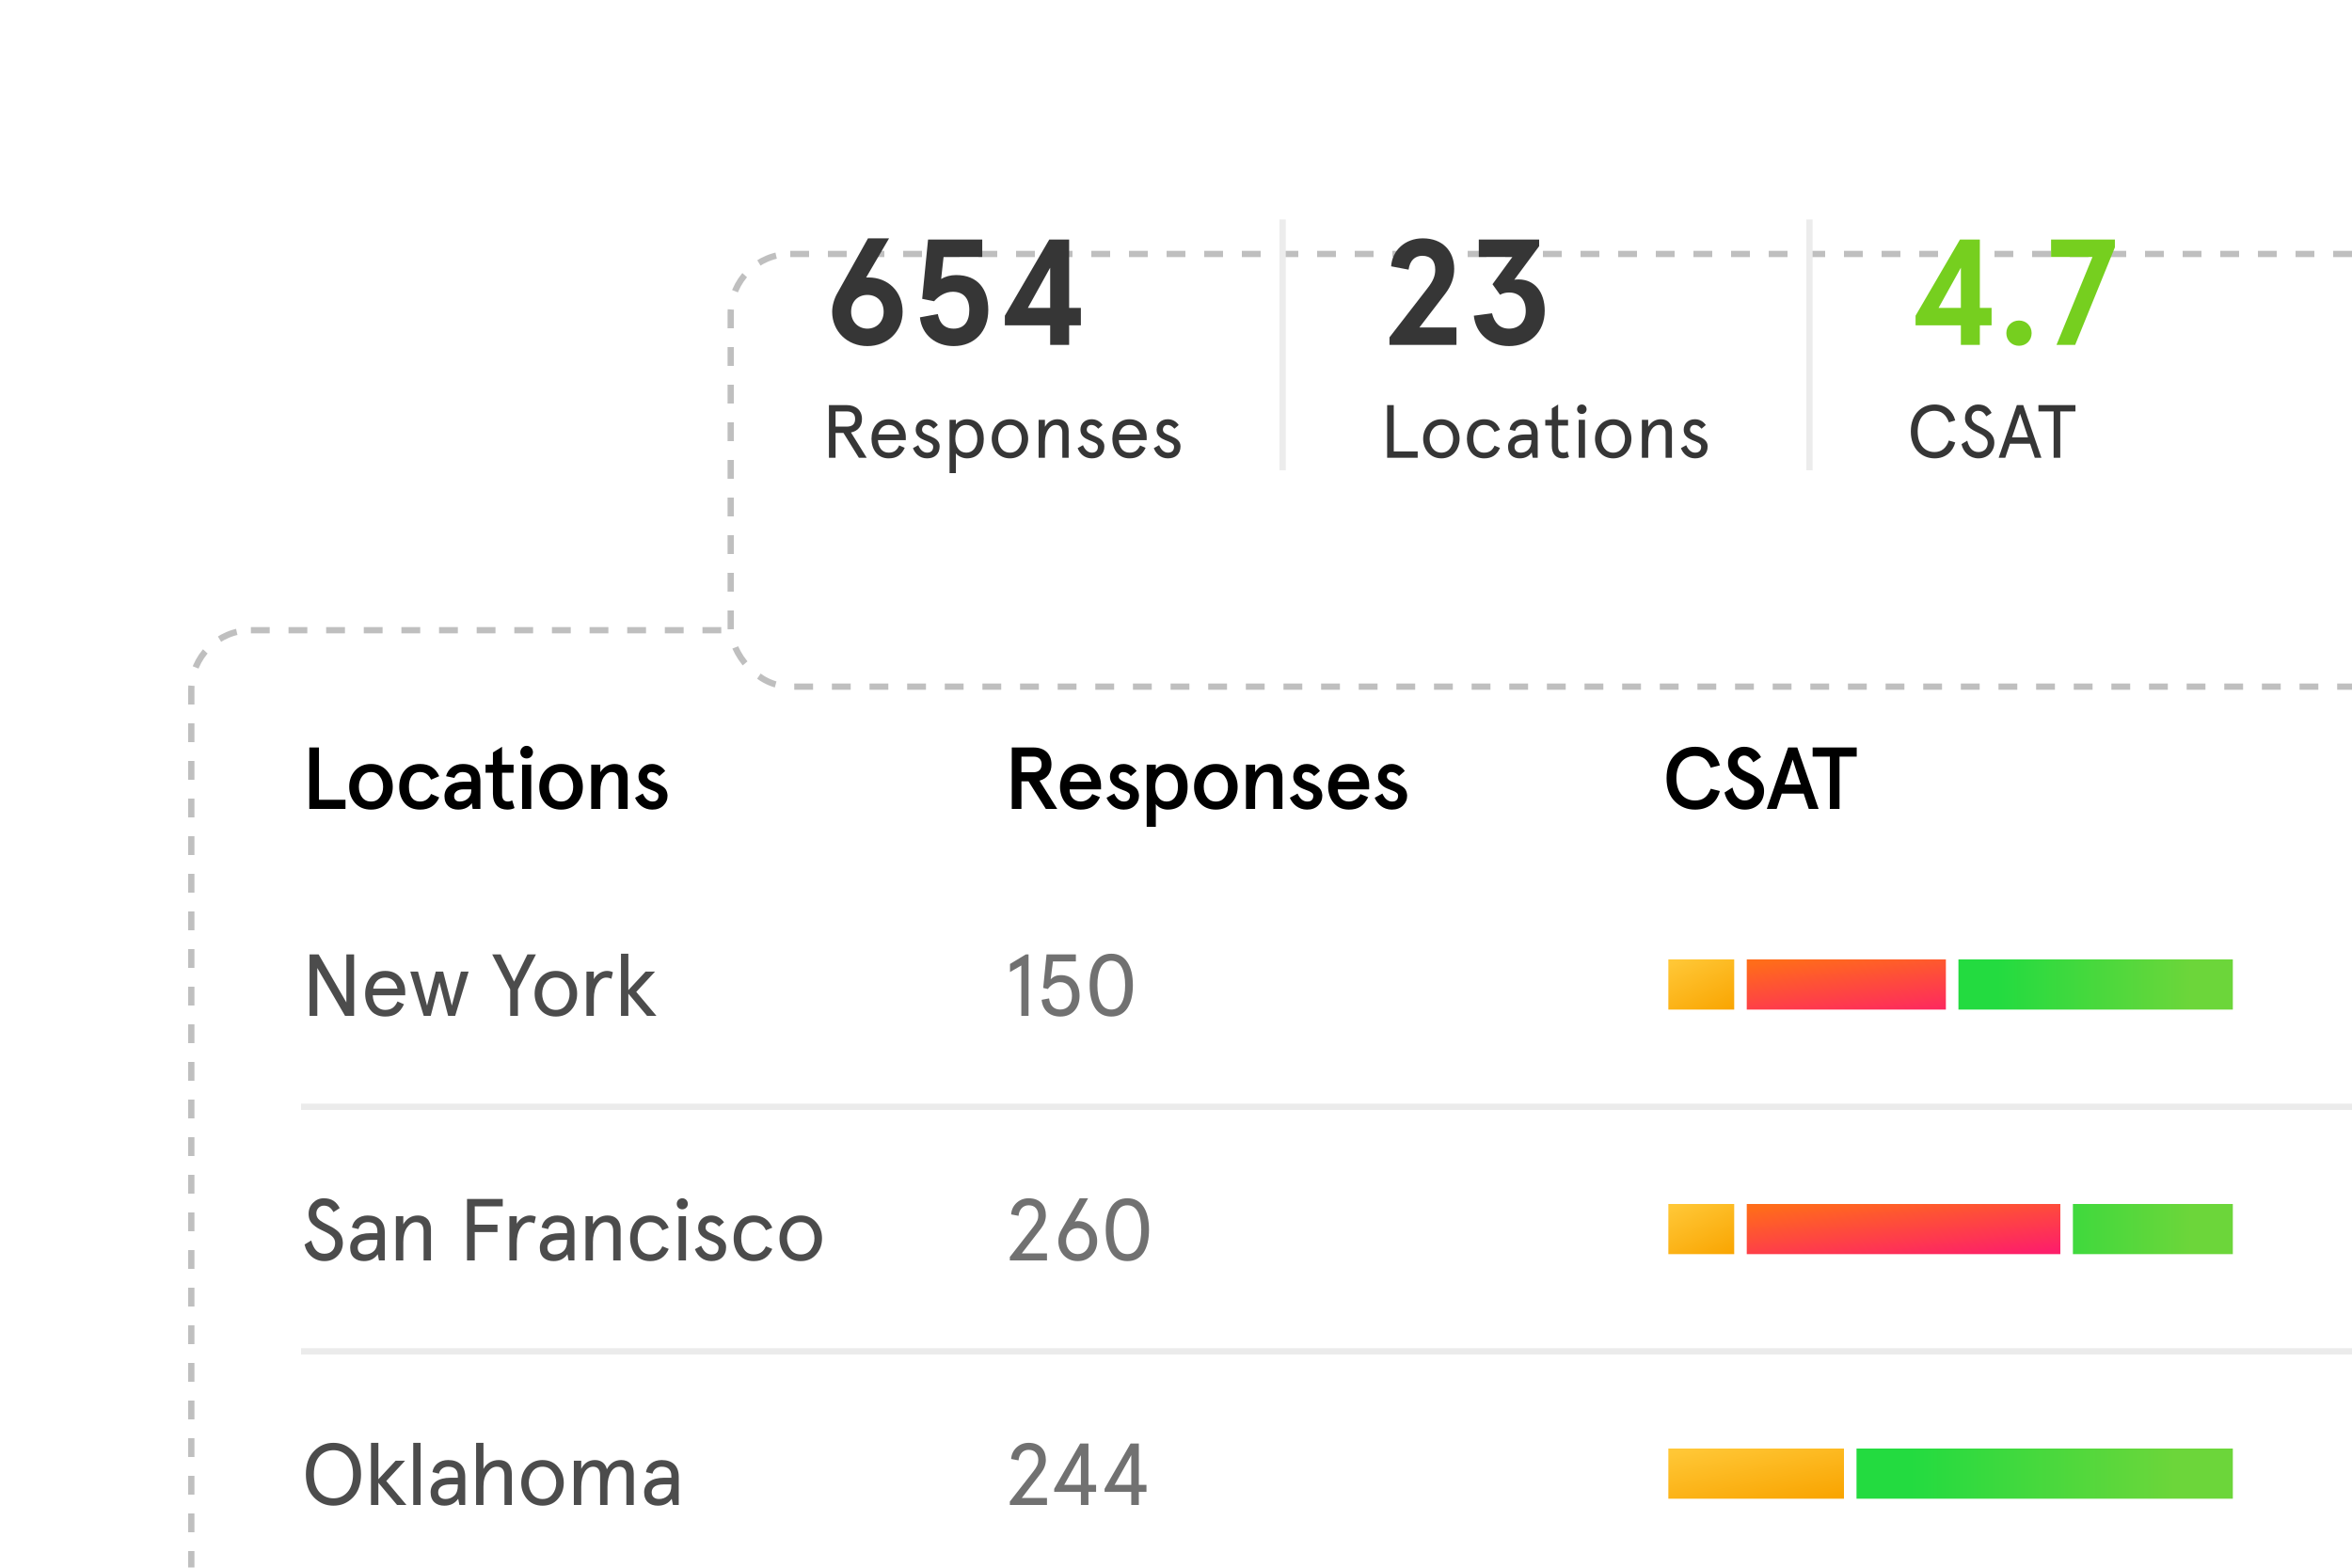 <svg width="375" height="250" viewBox="0 0 375 250" fill="none" xmlns="http://www.w3.org/2000/svg">
<g clip-path="url(#clip0_1375_10348)">
<g filter="url(#filter0_d_1375_10348)">
<rect x="30" y="100" width="390" height="160" rx="10" fill="white"/>
<rect x="30.5" y="100.5" width="389" height="159" rx="9.5" stroke="black" stroke-opacity="0.25" stroke-linejoin="round" stroke-dasharray="3 3"/>
</g>
<path d="M49.316 129V119.2H50.856V127.544H55.084V129H49.316ZM56.617 128.062C55.987 127.362 55.679 126.494 55.679 125.472C55.679 124.45 55.987 123.582 56.617 122.882C57.247 122.182 58.101 121.832 59.151 121.832C60.201 121.832 61.041 122.182 61.671 122.882C62.301 123.582 62.623 124.45 62.623 125.472C62.623 126.494 62.301 127.362 61.671 128.062C61.041 128.762 60.201 129.112 59.151 129.112C58.101 129.112 57.247 128.762 56.617 128.062ZM57.723 123.82C57.387 124.282 57.219 124.828 57.219 125.472C57.219 126.116 57.387 126.676 57.723 127.138C58.073 127.6 58.549 127.824 59.151 127.824C59.753 127.824 60.229 127.6 60.565 127.138C60.915 126.676 61.083 126.116 61.083 125.472C61.083 124.828 60.915 124.282 60.565 123.82C60.229 123.358 59.753 123.12 59.151 123.12C58.549 123.12 58.073 123.358 57.723 123.82ZM68.725 126.606L70.027 127.166C69.453 128.468 68.445 129.112 66.975 129.112C65.911 129.112 65.085 128.762 64.511 128.076C63.937 127.376 63.657 126.508 63.657 125.472C63.657 124.436 63.937 123.568 64.511 122.882C65.085 122.182 65.911 121.832 66.975 121.832C68.445 121.832 69.453 122.476 70.027 123.778L68.725 124.338C68.361 123.526 67.773 123.12 66.975 123.12C65.785 123.12 65.197 124.058 65.197 125.472C65.197 126.886 65.785 127.824 66.975 127.824C67.773 127.824 68.361 127.418 68.725 126.606ZM70.868 126.97C70.868 125.528 72.086 124.66 73.92 124.66H75.138V124.352C75.138 123.512 74.564 123.12 73.766 123.12C73.122 123.12 72.688 123.428 72.45 124.058L71.12 123.778C71.414 122.588 72.436 121.832 73.78 121.832C75.656 121.832 76.594 122.756 76.594 124.618V129H75.362L75.222 128.076C74.732 128.762 74.004 129.112 73.038 129.112C71.792 129.112 70.868 128.37 70.868 126.97ZM72.408 126.97C72.408 127.474 72.716 127.824 73.29 127.824C73.78 127.824 74.214 127.67 74.578 127.362C74.956 127.04 75.138 126.606 75.138 126.032V125.878H73.864C72.968 125.878 72.408 126.298 72.408 126.97ZM78.592 123.232H77.416V121.944H78.592V119.998L80.048 119.088V121.944H81.882V123.232H80.048V126.676C80.048 127.446 80.356 127.824 80.986 127.824C81.224 127.824 81.448 127.754 81.658 127.628L82.036 128.86C81.686 129.028 81.308 129.112 80.902 129.112C79.502 129.112 78.592 128.258 78.592 126.592V123.232ZM83.24 120.67C82.862 120.278 82.862 119.634 83.254 119.242C83.646 118.836 84.29 118.836 84.682 119.242C85.074 119.634 85.074 120.278 84.682 120.67C84.304 121.048 83.632 121.048 83.24 120.67ZM83.24 129V121.944H84.696V129H83.24ZM86.922 128.062C86.293 127.362 85.984 126.494 85.984 125.472C85.984 124.45 86.293 123.582 86.922 122.882C87.552 122.182 88.406 121.832 89.457 121.832C90.507 121.832 91.347 122.182 91.977 122.882C92.606 123.582 92.928 124.45 92.928 125.472C92.928 126.494 92.606 127.362 91.977 128.062C91.347 128.762 90.507 129.112 89.457 129.112C88.406 129.112 87.552 128.762 86.922 128.062ZM88.028 123.82C87.692 124.282 87.525 124.828 87.525 125.472C87.525 126.116 87.692 126.676 88.028 127.138C88.379 127.6 88.855 127.824 89.457 127.824C90.058 127.824 90.534 127.6 90.871 127.138C91.221 126.676 91.388 126.116 91.388 125.472C91.388 124.828 91.221 124.282 90.871 123.82C90.534 123.358 90.058 123.12 89.457 123.12C88.855 123.12 88.379 123.358 88.028 123.82ZM94.262 129V121.944H95.718V123.148C96.222 122.308 97.062 121.832 98 121.832C99.246 121.832 100.072 122.602 100.072 123.946V129H98.616V124.408C98.616 123.554 98.252 123.12 97.524 123.12C97.034 123.12 96.614 123.4 96.25 123.946C95.9 124.492 95.718 125.22 95.718 126.144V129H94.262ZM103.97 121.832C104.824 121.832 105.608 122.266 106.056 122.952L105.132 123.764C104.796 123.33 104.39 123.12 103.9 123.12C103.508 123.12 103.2 123.372 103.2 123.82C103.2 123.974 103.256 124.128 103.382 124.254C103.62 124.492 103.858 124.604 104.46 124.828C104.95 125.01 105.16 125.08 105.552 125.346C106.112 125.682 106.378 126.102 106.434 126.872C106.434 127.502 106.21 128.034 105.762 128.468C105.314 128.902 104.726 129.112 103.984 129.112C102.64 129.112 101.688 128.244 101.254 127.222L102.486 126.55C102.864 127.404 103.382 127.824 104.04 127.824C104.67 127.824 104.992 127.516 104.992 126.9C104.992 126.662 104.894 126.494 104.628 126.34C104.502 126.256 104.376 126.186 104.264 126.144C104.054 126.046 103.536 125.864 103.312 125.766C102.304 125.346 101.8 124.702 101.8 123.834C101.8 123.274 102.01 122.798 102.416 122.42C102.822 122.028 103.34 121.832 103.97 121.832Z" fill="black"/>
<path d="M274.212 122.056L272.756 122.42C272.252 121.132 271.538 120.544 270.25 120.544C268.514 120.544 267.282 121.804 267.282 124.1C267.282 126.396 268.514 127.656 270.25 127.656C271.538 127.656 272.252 127.068 272.756 125.78L274.212 126.144C273.708 128.034 272.308 129.112 270.25 129.112C268.99 129.112 267.912 128.678 267.03 127.796C266.148 126.914 265.714 125.682 265.714 124.1C265.714 122.518 266.148 121.3 267.03 120.418C267.912 119.536 268.99 119.088 270.25 119.088C272.308 119.088 273.708 120.166 274.212 122.056ZM280.783 120.74L279.537 121.566C279.159 120.852 278.669 120.488 278.081 120.488C277.465 120.488 277.059 120.95 277.059 121.552C277.059 122.266 277.717 122.756 278.543 123.148C279.719 123.666 281.273 124.366 281.259 126.13C281.259 127.012 280.965 127.74 280.391 128.286C279.817 128.832 279.089 129.112 278.193 129.112C276.513 129.112 275.309 128.006 274.959 126.382L276.219 125.584C276.569 126.97 277.227 127.656 278.193 127.656C279.075 127.656 279.691 127.04 279.691 126.186C279.691 124.268 275.519 124.688 275.519 121.664C275.519 120.922 275.771 120.32 276.261 119.83C276.751 119.34 277.367 119.088 278.081 119.088C279.271 119.088 280.167 119.634 280.783 120.74ZM281.697 129L285.099 119.2H286.555L289.957 129H288.389L287.577 126.564H284.077L283.265 129H281.697ZM287.115 125.108L285.827 121.146L284.539 125.108H287.115ZM291.749 120.656H289.005V119.2H296.033V120.656H293.289V129H291.749V120.656Z" fill="black"/>
<path d="M167.644 121.902C167.644 123.246 166.958 124.17 165.74 124.492L168.568 129H166.748L163.99 124.604H162.856V129H161.316V119.2H164.746C166.58 119.2 167.644 120.222 167.644 121.902ZM162.856 123.148H164.788C165.572 123.148 166.076 122.742 166.076 121.902C166.076 121.062 165.572 120.656 164.788 120.656H162.856V123.148ZM172.296 123.12C171.358 123.12 170.742 123.75 170.574 124.66H174.004C173.878 123.778 173.29 123.12 172.296 123.12ZM175.544 125.248V125.878H170.546C170.546 126.984 171.19 127.824 172.296 127.824C173.08 127.824 173.794 127.376 174.144 126.634L175.39 127.124C174.676 128.51 173.85 129.112 172.296 129.112C169.972 129.112 169.006 127.152 169.006 125.472C169.006 123.792 169.972 121.832 172.296 121.832C174.55 121.832 175.544 123.666 175.544 125.248ZM179.136 121.832C179.99 121.832 180.774 122.266 181.222 122.952L180.298 123.764C179.962 123.33 179.556 123.12 179.066 123.12C178.674 123.12 178.366 123.372 178.366 123.82C178.366 123.974 178.422 124.128 178.548 124.254C178.786 124.492 179.024 124.604 179.626 124.828C180.116 125.01 180.326 125.08 180.718 125.346C181.278 125.682 181.544 126.102 181.6 126.872C181.6 127.502 181.376 128.034 180.928 128.468C180.48 128.902 179.892 129.112 179.15 129.112C177.806 129.112 176.854 128.244 176.42 127.222L177.652 126.55C178.03 127.404 178.548 127.824 179.206 127.824C179.836 127.824 180.158 127.516 180.158 126.9C180.158 126.662 180.06 126.494 179.794 126.34C179.668 126.256 179.542 126.186 179.43 126.144C179.22 126.046 178.702 125.864 178.478 125.766C177.47 125.346 176.966 124.702 176.966 123.834C176.966 123.274 177.176 122.798 177.582 122.42C177.988 122.028 178.506 121.832 179.136 121.832ZM189.351 125.472C189.351 127.712 188.245 129.112 186.173 129.112C185.347 129.112 184.633 128.72 184.283 128.216V131.856H182.827V121.944H184.283V122.756C184.549 122.294 185.347 121.832 186.201 121.832C188.259 121.832 189.351 123.176 189.351 125.472ZM187.307 127.194C187.643 126.76 187.811 126.186 187.811 125.472C187.811 124.758 187.643 124.184 187.307 123.764C186.971 123.33 186.537 123.12 186.005 123.12C185.473 123.12 185.039 123.33 184.703 123.764C184.367 124.184 184.199 124.758 184.199 125.472C184.199 126.186 184.367 126.76 184.703 127.194C185.039 127.614 185.473 127.824 186.005 127.824C186.537 127.824 186.971 127.614 187.307 127.194ZM191.32 128.062C190.69 127.362 190.382 126.494 190.382 125.472C190.382 124.45 190.69 123.582 191.32 122.882C191.95 122.182 192.804 121.832 193.854 121.832C194.904 121.832 195.744 122.182 196.374 122.882C197.004 123.582 197.326 124.45 197.326 125.472C197.326 126.494 197.004 127.362 196.374 128.062C195.744 128.762 194.904 129.112 193.854 129.112C192.804 129.112 191.95 128.762 191.32 128.062ZM192.426 123.82C192.09 124.282 191.922 124.828 191.922 125.472C191.922 126.116 192.09 126.676 192.426 127.138C192.776 127.6 193.252 127.824 193.854 127.824C194.456 127.824 194.932 127.6 195.268 127.138C195.618 126.676 195.786 126.116 195.786 125.472C195.786 124.828 195.618 124.282 195.268 123.82C194.932 123.358 194.456 123.12 193.854 123.12C193.252 123.12 192.776 123.358 192.426 123.82ZM198.659 129V121.944H200.115V123.148C200.619 122.308 201.459 121.832 202.397 121.832C203.643 121.832 204.469 122.602 204.469 123.946V129H203.013V124.408C203.013 123.554 202.649 123.12 201.921 123.12C201.431 123.12 201.011 123.4 200.647 123.946C200.297 124.492 200.115 125.22 200.115 126.144V129H198.659ZM208.367 121.832C209.221 121.832 210.005 122.266 210.453 122.952L209.529 123.764C209.193 123.33 208.787 123.12 208.297 123.12C207.905 123.12 207.597 123.372 207.597 123.82C207.597 123.974 207.653 124.128 207.779 124.254C208.017 124.492 208.255 124.604 208.857 124.828C209.347 125.01 209.557 125.08 209.949 125.346C210.509 125.682 210.775 126.102 210.831 126.872C210.831 127.502 210.607 128.034 210.159 128.468C209.711 128.902 209.123 129.112 208.381 129.112C207.037 129.112 206.085 128.244 205.651 127.222L206.883 126.55C207.261 127.404 207.779 127.824 208.437 127.824C209.067 127.824 209.389 127.516 209.389 126.9C209.389 126.662 209.291 126.494 209.025 126.34C208.899 126.256 208.773 126.186 208.661 126.144C208.451 126.046 207.933 125.864 207.709 125.766C206.701 125.346 206.197 124.702 206.197 123.834C206.197 123.274 206.407 122.798 206.813 122.42C207.219 122.028 207.737 121.832 208.367 121.832ZM215.049 123.12C214.111 123.12 213.495 123.75 213.327 124.66H216.757C216.631 123.778 216.043 123.12 215.049 123.12ZM218.297 125.248V125.878H213.299C213.299 126.984 213.943 127.824 215.049 127.824C215.833 127.824 216.547 127.376 216.897 126.634L218.143 127.124C217.429 128.51 216.603 129.112 215.049 129.112C212.725 129.112 211.759 127.152 211.759 125.472C211.759 123.792 212.725 121.832 215.049 121.832C217.303 121.832 218.297 123.666 218.297 125.248ZM221.89 121.832C222.744 121.832 223.528 122.266 223.976 122.952L223.052 123.764C222.716 123.33 222.31 123.12 221.82 123.12C221.428 123.12 221.12 123.372 221.12 123.82C221.12 123.974 221.176 124.128 221.302 124.254C221.54 124.492 221.778 124.604 222.38 124.828C222.87 125.01 223.08 125.08 223.472 125.346C224.032 125.682 224.298 126.102 224.354 126.872C224.354 127.502 224.13 128.034 223.682 128.468C223.234 128.902 222.646 129.112 221.904 129.112C220.56 129.112 219.608 128.244 219.174 127.222L220.406 126.55C220.784 127.404 221.302 127.824 221.96 127.824C222.59 127.824 222.912 127.516 222.912 126.9C222.912 126.662 222.814 126.494 222.548 126.34C222.422 126.256 222.296 126.186 222.184 126.144C221.974 126.046 221.456 125.864 221.232 125.766C220.224 125.346 219.72 124.702 219.72 123.834C219.72 123.274 219.93 122.798 220.336 122.42C220.742 122.028 221.26 121.832 221.89 121.832Z" fill="black"/>
<rect x="48" y="176" width="344" height="1" fill="#363636" fill-opacity="0.1"/>
<path d="M55.224 159.858V152.2H56.456V162H55.014L50.59 154.37V162H49.358V152.2H50.8L55.224 159.858ZM64.608 158.178V158.724H59.428C59.498 160.11 60.198 161.048 61.416 161.048C62.41 161.048 62.97 160.614 63.376 159.704L64.412 160.152C63.754 161.538 62.872 162.112 61.416 162.112C60.394 162.112 59.61 161.762 59.05 161.062C58.504 160.348 58.224 159.494 58.224 158.472C58.224 157.45 58.504 156.596 59.05 155.896C59.61 155.182 60.394 154.832 61.416 154.832C62.41 154.832 63.194 155.154 63.754 155.812C64.328 156.456 64.608 157.24 64.608 158.178ZM61.416 155.896C60.366 155.896 59.722 156.582 59.498 157.66H63.376C63.152 156.596 62.494 155.896 61.416 155.896ZM72.039 160.362L73.481 154.944H74.713L72.571 162H71.451L70.065 156.638L68.679 162H67.559L65.417 154.944H66.649L68.091 160.362L69.477 154.944H70.653L72.039 160.362ZM81.347 162V157.772L78.477 152.2H79.835L81.963 156.54L84.091 152.2H85.449L82.579 157.772V162H81.347ZM86.165 161.048C85.549 160.334 85.241 159.466 85.241 158.472C85.241 157.478 85.549 156.624 86.165 155.91C86.795 155.196 87.607 154.832 88.629 154.832C89.651 154.832 90.463 155.196 91.079 155.91C91.709 156.624 92.017 157.478 92.017 158.472C92.017 159.466 91.709 160.334 91.079 161.048C90.463 161.762 89.651 162.112 88.629 162.112C87.607 162.112 86.795 161.762 86.165 161.048ZM87.019 156.666C86.641 157.17 86.445 157.772 86.445 158.472C86.445 159.172 86.641 159.774 87.019 160.292C87.411 160.796 87.943 161.048 88.629 161.048C89.315 161.048 89.847 160.796 90.225 160.292C90.617 159.774 90.813 159.172 90.813 158.472C90.813 157.772 90.617 157.17 90.225 156.666C89.847 156.148 89.315 155.896 88.629 155.896C87.943 155.896 87.411 156.148 87.019 156.666ZM97.719 155.042L97.481 156.092C97.215 155.966 96.948 155.896 96.654 155.896C96.123 155.896 95.66 156.204 95.269 156.806C94.876 157.408 94.68 158.248 94.68 159.326V162H93.504V154.944H94.68V156.148C95.087 155.364 95.969 154.832 96.752 154.832C97.13 154.832 97.453 154.902 97.719 155.042ZM99.008 162V152.088H100.184V157.898L102.928 154.944H104.44L101.444 158.178L104.664 162H103.166L100.184 158.458V162H99.008Z" fill="black" fill-opacity="0.7"/>
<path opacity="0.7" d="M161.036 153.726L163.556 152.2H163.99V162H162.842V153.964L161.036 155.014V153.726ZM166.076 159.438L167.266 159.214C167.392 160.376 168.05 160.992 169.044 160.992C170.22 160.992 170.92 160.138 170.92 158.808C170.92 157.478 170.22 156.624 169.044 156.624C168.274 156.624 167.616 156.988 167.07 157.716L166.328 157.548L166.86 152.2H171.536V153.32H167.882L167.518 156.162C167.938 155.728 168.47 155.504 169.128 155.504C170.066 155.504 170.794 155.812 171.326 156.428C171.858 157.03 172.124 157.828 172.124 158.808C172.124 159.788 171.844 160.586 171.284 161.202C170.724 161.804 169.982 162.112 169.044 162.112C167.42 162.112 166.258 161.174 166.076 159.438ZM174.617 153.432C175.205 152.536 176.059 152.088 177.179 152.088C178.299 152.088 179.153 152.536 179.741 153.432C180.329 154.314 180.623 155.546 180.623 157.1C180.623 158.654 180.329 159.886 179.741 160.782C179.153 161.664 178.299 162.112 177.179 162.112C176.059 162.112 175.205 161.664 174.617 160.782C174.029 159.886 173.735 158.654 173.735 157.1C173.735 155.546 174.029 154.314 174.617 153.432ZM178.831 154.23C178.453 153.544 177.907 153.208 177.179 153.208C176.451 153.208 175.905 153.544 175.527 154.23C175.149 154.916 174.967 155.868 174.967 157.1C174.967 158.332 175.149 159.284 175.527 159.97C175.905 160.656 176.451 160.992 177.179 160.992C177.907 160.992 178.453 160.656 178.831 159.97C179.209 159.284 179.391 158.332 179.391 157.1C179.391 155.868 179.209 154.916 178.831 154.23Z" fill="#363636"/>
<rect x="266" y="153" width="12.5" height="8" fill="url(#paint0_linear_1375_10348)"/>
<rect x="277.5" y="152" width="52" height="10" fill="url(#paint1_linear_1375_10348)" stroke="white" stroke-width="2"/>
<rect x="311.25" y="152" width="45.75" height="10" fill="url(#paint2_linear_1375_10348)" stroke="white" stroke-width="2"/>
<rect x="48" y="215" width="344" height="1" fill="#363636" fill-opacity="0.1"/>
<path d="M54.16 192.656L53.166 193.3C52.718 192.502 52.27 192.264 51.612 192.264C50.94 192.264 50.436 192.824 50.436 193.482C50.436 193.944 50.576 194.28 51.01 194.616C51.234 194.77 51.416 194.896 51.57 194.98L52.326 195.372C52.886 195.652 53.152 195.792 53.614 196.142C54.272 196.632 54.622 197.206 54.664 198.186C54.664 198.97 54.412 199.642 53.908 200.188C53.348 200.804 52.62 201.112 51.724 201.112C50.926 201.112 50.24 200.86 49.666 200.37C49.092 199.88 48.728 199.236 48.56 198.466L49.624 197.822C50.002 199.152 50.562 199.936 51.724 199.936C52.298 199.936 52.732 199.754 53.054 199.376C53.306 199.068 53.432 198.676 53.432 198.214C53.432 197.36 52.76 196.87 51.584 196.31C50.814 195.96 50.436 195.736 49.932 195.302C49.428 194.854 49.204 194.308 49.204 193.58C49.204 192.866 49.442 192.278 49.918 191.802C50.394 191.326 50.954 191.088 51.612 191.088C52.914 191.088 53.642 191.648 54.16 192.656ZM57.036 198.97C57.036 199.642 57.456 200.048 58.198 200.048C58.73 200.048 59.192 199.88 59.584 199.53C59.976 199.18 60.172 198.634 60.172 197.892V197.724H58.912C57.722 197.724 57.036 198.172 57.036 198.97ZM61.348 196.492V201H60.424L60.228 200.006C59.71 200.748 58.982 201.112 58.016 201.112C56.742 201.112 55.832 200.412 55.832 198.97C55.832 197.472 57.05 196.66 59.024 196.66H60.172V196.352C60.172 195.386 59.654 194.896 58.632 194.896C57.89 194.896 57.316 195.316 57.162 196.002L56.126 195.764C56.308 194.574 57.302 193.832 58.632 193.832C60.27 193.832 61.348 194.7 61.348 196.492ZM68.71 196.03V201H67.534V196.338C67.534 195.372 67.129 194.896 66.317 194.896C65.77 194.896 65.294 195.19 64.888 195.764C64.496 196.338 64.3 197.108 64.3 198.046V201H63.124V193.944H64.3V195.246C64.832 194.308 65.617 193.832 66.638 193.832C67.927 193.832 68.71 194.63 68.71 196.03ZM74.461 201V191.2H80.159V192.376H75.693V195.302H79.319V196.478H75.693V201H74.461ZM85.434 194.042L85.196 195.092C84.93 194.966 84.664 194.896 84.37 194.896C83.838 194.896 83.376 195.204 82.984 195.806C82.592 196.408 82.396 197.248 82.396 198.326V201H81.22V193.944H82.396V195.148C82.802 194.364 83.684 193.832 84.468 193.832C84.846 193.832 85.168 193.902 85.434 194.042ZM87.273 198.97C87.273 199.642 87.693 200.048 88.435 200.048C88.967 200.048 89.429 199.88 89.821 199.53C90.213 199.18 90.409 198.634 90.409 197.892V197.724H89.149C87.959 197.724 87.273 198.172 87.273 198.97ZM91.585 196.492V201H90.661L90.465 200.006C89.947 200.748 89.219 201.112 88.253 201.112C86.979 201.112 86.069 200.412 86.069 198.97C86.069 197.472 87.287 196.66 89.261 196.66H90.409V196.352C90.409 195.386 89.891 194.896 88.869 194.896C88.127 194.896 87.553 195.316 87.399 196.002L86.363 195.764C86.545 194.574 87.539 193.832 88.869 193.832C90.507 193.832 91.585 194.7 91.585 196.492ZM98.947 196.03V201H97.771V196.338C97.771 195.372 97.365 194.896 96.553 194.896C96.007 194.896 95.531 195.19 95.125 195.764C94.733 196.338 94.537 197.108 94.537 198.046V201H93.361V193.944H94.537V195.246C95.069 194.308 95.853 193.832 96.875 193.832C98.163 193.832 98.947 194.63 98.947 196.03ZM105.603 198.746L106.625 199.166C106.051 200.468 105.071 201.112 103.671 201.112C102.649 201.112 101.851 200.762 101.291 200.062C100.745 199.348 100.465 198.494 100.465 197.472C100.465 196.45 100.745 195.596 101.291 194.896C101.851 194.182 102.649 193.832 103.671 193.832C105.071 193.832 106.051 194.476 106.625 195.778L105.603 196.198C105.225 195.33 104.581 194.896 103.671 194.896C102.369 194.896 101.669 195.96 101.669 197.472C101.669 198.984 102.369 200.048 103.671 200.048C104.581 200.048 105.225 199.614 105.603 198.746ZM108.196 201V193.944H109.372V201H108.196ZM107.902 191.984C107.902 191.48 108.28 191.088 108.784 191.088C109.288 191.088 109.666 191.48 109.666 191.984C109.666 192.474 109.288 192.852 108.784 192.852C108.28 192.852 107.902 192.474 107.902 191.984ZM113.391 193.832C114.245 193.832 114.931 194.196 115.435 194.91L114.637 195.596C114.203 195.134 113.783 194.896 113.349 194.896C112.859 194.896 112.495 195.232 112.495 195.792C112.481 197.052 115.785 196.8 115.771 198.872C115.771 200.272 114.875 201.112 113.433 201.112C112.103 201.112 111.207 200.286 110.801 199.208L111.795 198.662C112.173 199.586 112.719 200.048 113.433 200.048C114.189 200.048 114.567 199.684 114.567 198.942C114.567 198.48 114.049 198.144 113.419 197.92C112.495 197.57 111.319 197.122 111.319 195.778C111.319 194.658 112.145 193.832 113.391 193.832ZM122.113 198.746L123.135 199.166C122.561 200.468 121.581 201.112 120.181 201.112C119.159 201.112 118.361 200.762 117.801 200.062C117.255 199.348 116.975 198.494 116.975 197.472C116.975 196.45 117.255 195.596 117.801 194.896C118.361 194.182 119.159 193.832 120.181 193.832C121.581 193.832 122.561 194.476 123.135 195.778L122.113 196.198C121.735 195.33 121.091 194.896 120.181 194.896C118.879 194.896 118.179 195.96 118.179 197.472C118.179 198.984 118.879 200.048 120.181 200.048C121.091 200.048 121.735 199.614 122.113 198.746ZM125.207 200.048C124.591 199.334 124.283 198.466 124.283 197.472C124.283 196.478 124.591 195.624 125.207 194.91C125.837 194.196 126.649 193.832 127.671 193.832C128.693 193.832 129.505 194.196 130.121 194.91C130.751 195.624 131.059 196.478 131.059 197.472C131.059 198.466 130.751 199.334 130.121 200.048C129.505 200.762 128.693 201.112 127.671 201.112C126.649 201.112 125.837 200.762 125.207 200.048ZM126.061 195.666C125.683 196.17 125.487 196.772 125.487 197.472C125.487 198.172 125.683 198.774 126.061 199.292C126.453 199.796 126.985 200.048 127.671 200.048C128.357 200.048 128.889 199.796 129.267 199.292C129.659 198.774 129.855 198.172 129.855 197.472C129.855 196.772 129.659 196.17 129.267 195.666C128.889 195.148 128.357 194.896 127.671 194.896C126.985 194.896 126.453 195.148 126.061 195.666Z" fill="black" fill-opacity="0.7"/>
<path opacity="0.7" d="M166.93 201H161.008V200.454L164.746 195.666C165.362 194.882 165.544 194.42 165.544 193.804C165.544 193.342 165.418 192.978 165.18 192.684C164.914 192.362 164.522 192.208 164.004 192.208C163.094 192.208 162.492 192.88 162.394 193.888L161.218 193.664C161.26 192.936 161.554 192.32 162.072 191.83C162.604 191.34 163.248 191.088 164.004 191.088C164.914 191.088 165.628 191.368 166.132 191.942C166.538 192.404 166.748 193.034 166.748 193.804C166.748 194.546 166.482 195.246 165.964 195.932L162.912 199.88H166.93V201ZM171.835 194.728C172.731 194.728 173.473 195.036 174.047 195.652C174.635 196.254 174.929 197.01 174.929 197.92C174.929 198.83 174.635 199.586 174.047 200.202C173.473 200.804 172.731 201.112 171.835 201.112C170.939 201.112 170.197 200.804 169.609 200.202C169.035 199.586 168.741 198.83 168.741 197.92C168.741 197.29 168.909 196.688 169.245 196.114L172.143 191.088H173.487L171.359 194.826C171.499 194.756 171.653 194.728 171.835 194.728ZM169.973 197.92C169.973 199.11 170.757 199.992 171.835 199.992C172.913 199.992 173.697 199.11 173.697 197.92C173.697 196.674 172.941 195.848 171.835 195.848C170.729 195.848 169.973 196.674 169.973 197.92ZM177.187 192.432C177.775 191.536 178.629 191.088 179.749 191.088C180.869 191.088 181.723 191.536 182.311 192.432C182.899 193.314 183.193 194.546 183.193 196.1C183.193 197.654 182.899 198.886 182.311 199.782C181.723 200.664 180.869 201.112 179.749 201.112C178.629 201.112 177.775 200.664 177.187 199.782C176.599 198.886 176.305 197.654 176.305 196.1C176.305 194.546 176.599 193.314 177.187 192.432ZM181.401 193.23C181.023 192.544 180.477 192.208 179.749 192.208C179.021 192.208 178.475 192.544 178.097 193.23C177.719 193.916 177.537 194.868 177.537 196.1C177.537 197.332 177.719 198.284 178.097 198.97C178.475 199.656 179.021 199.992 179.749 199.992C180.477 199.992 181.023 199.656 181.401 198.97C181.779 198.284 181.961 197.332 181.961 196.1C181.961 194.868 181.779 193.916 181.401 193.23Z" fill="#363636"/>
<rect x="266" y="192" width="12.5" height="8" fill="url(#paint3_linear_1375_10348)"/>
<rect x="311.25" y="191" width="45.75" height="10" fill="url(#paint4_linear_1375_10348)" stroke="white" stroke-width="2"/>
<rect x="277.5" y="191" width="52" height="10" fill="url(#paint5_linear_1375_10348)" stroke="white" stroke-width="2"/>
<path d="M50.044 231.432C50.898 230.536 51.934 230.088 53.166 230.088C54.398 230.088 55.434 230.536 56.288 231.432C57.142 232.314 57.562 233.546 57.562 235.1C57.562 236.654 57.142 237.886 56.288 238.782C55.434 239.664 54.398 240.112 53.166 240.112C51.934 240.112 50.898 239.664 50.044 238.782C49.19 237.886 48.77 236.654 48.77 235.1C48.77 233.546 49.19 232.314 50.044 231.432ZM55.406 232.258C54.832 231.6 54.076 231.264 53.166 231.264C52.256 231.264 51.5 231.6 50.912 232.258C50.338 232.916 50.044 233.868 50.044 235.1C50.044 236.332 50.338 237.284 50.912 237.942C51.5 238.6 52.256 238.936 53.166 238.936C54.076 238.936 54.832 238.6 55.406 237.942C55.994 237.284 56.288 236.332 56.288 235.1C56.288 233.868 55.994 232.916 55.406 232.258ZM59.153 240V230.088H60.328V235.898L63.072 232.944H64.585L61.589 236.178L64.808 240H63.31L60.328 236.458V240H59.153ZM65.885 240V230.088H67.061V240H65.885ZM69.861 237.97C69.861 238.642 70.281 239.048 71.023 239.048C71.555 239.048 72.017 238.88 72.409 238.53C72.801 238.18 72.997 237.634 72.997 236.892V236.724H71.737C70.547 236.724 69.861 237.172 69.861 237.97ZM74.173 235.492V240H73.249L73.053 239.006C72.535 239.748 71.807 240.112 70.841 240.112C69.567 240.112 68.657 239.412 68.657 237.97C68.657 236.472 69.875 235.66 71.849 235.66H72.997V235.352C72.997 234.386 72.479 233.896 71.457 233.896C70.715 233.896 70.141 234.316 69.987 235.002L68.951 234.764C69.133 233.574 70.127 232.832 71.457 232.832C73.095 232.832 74.173 233.7 74.173 235.492ZM81.606 235.1V240H80.43V235.338C80.43 234.372 80.024 233.896 79.212 233.896C78.666 233.896 78.162 234.19 77.728 234.764C77.294 235.338 77.084 236.08 77.084 237.004V240H75.908V230.088H77.084V234.26C77.532 233.378 78.456 232.832 79.534 232.832C80.836 232.832 81.606 233.63 81.606 235.1ZM84.032 239.048C83.416 238.334 83.108 237.466 83.108 236.472C83.108 235.478 83.416 234.624 84.032 233.91C84.662 233.196 85.474 232.832 86.496 232.832C87.518 232.832 88.33 233.196 88.946 233.91C89.576 234.624 89.884 235.478 89.884 236.472C89.884 237.466 89.576 238.334 88.946 239.048C88.33 239.762 87.518 240.112 86.496 240.112C85.474 240.112 84.662 239.762 84.032 239.048ZM84.886 234.666C84.508 235.17 84.312 235.772 84.312 236.472C84.312 237.172 84.508 237.774 84.886 238.292C85.278 238.796 85.81 239.048 86.496 239.048C87.182 239.048 87.714 238.796 88.092 238.292C88.484 237.774 88.68 237.172 88.68 236.472C88.68 235.772 88.484 235.17 88.092 234.666C87.714 234.148 87.182 233.896 86.496 233.896C85.81 233.896 85.278 234.148 84.886 234.666ZM101.043 235.03V240H99.867V235.282C99.867 234.358 99.489 233.896 98.733 233.896C97.669 233.896 96.857 235.128 96.857 237.102V240H95.681V235.282C95.681 234.358 95.303 233.896 94.547 233.896C93.483 233.896 92.671 235.128 92.671 237.102V240H91.495V232.944H92.671V234.246C93.147 233.308 93.875 232.832 94.869 232.832C95.835 232.832 96.535 233.364 96.759 234.302C97.277 233.322 98.047 232.832 99.055 232.832C100.329 232.832 101.043 233.644 101.043 235.03ZM103.905 237.97C103.905 238.642 104.325 239.048 105.067 239.048C105.599 239.048 106.061 238.88 106.453 238.53C106.845 238.18 107.041 237.634 107.041 236.892V236.724H105.781C104.591 236.724 103.905 237.172 103.905 237.97ZM108.217 235.492V240H107.293L107.097 239.006C106.579 239.748 105.851 240.112 104.885 240.112C103.611 240.112 102.701 239.412 102.701 237.97C102.701 236.472 103.919 235.66 105.893 235.66H107.041V235.352C107.041 234.386 106.523 233.896 105.501 233.896C104.759 233.896 104.185 234.316 104.031 235.002L102.995 234.764C103.177 233.574 104.171 232.832 105.501 232.832C107.139 232.832 108.217 233.7 108.217 235.492Z" fill="black" fill-opacity="0.7"/>
<path opacity="0.7" d="M166.93 240H161.008V239.454L164.746 234.666C165.362 233.882 165.544 233.42 165.544 232.804C165.544 232.342 165.418 231.978 165.18 231.684C164.914 231.362 164.522 231.208 164.004 231.208C163.094 231.208 162.492 231.88 162.394 232.888L161.218 232.664C161.26 231.936 161.554 231.32 162.072 230.83C162.604 230.34 163.248 230.088 164.004 230.088C164.914 230.088 165.628 230.368 166.132 230.942C166.538 231.404 166.748 232.034 166.748 232.804C166.748 233.546 166.482 234.246 165.964 234.932L162.912 238.88H166.93V240ZM173.541 240H172.337V237.914H168.081V237.424L172.225 230.2H173.541V236.794H174.759V237.914H173.541V240ZM172.337 232.048L169.677 236.794H172.337V232.048ZM181.573 240H180.369V237.914H176.113V237.424L180.257 230.2H181.573V236.794H182.791V237.914H181.573V240ZM180.369 232.048L177.709 236.794H180.369V232.048Z" fill="#363636"/>
<rect x="266" y="231" width="30" height="8" fill="url(#paint6_linear_1375_10348)"/>
<rect x="295" y="230" width="62" height="10" fill="url(#paint7_linear_1375_10348)" stroke="white" stroke-width="2"/>
<g filter="url(#filter1_d_1375_10348)">
<rect x="116" y="20" width="270" height="70" rx="10" fill="white"/>
<rect x="116.5" y="20.5" width="269" height="69" rx="9.5" stroke="black" stroke-opacity="0.25" stroke-linejoin="round" stroke-dasharray="3 3"/>
</g>
<rect x="204" y="35" width="1" height="40" fill="#ECECEC"/>
<rect x="288" y="35" width="1" height="40" fill="#ECECEC"/>
<path d="M310.72 70.252L311.74 70.552C311.368 72.028 310.204 73.096 308.452 73.096C306.496 73.096 304.66 71.668 304.66 68.8C304.66 65.932 306.496 64.504 308.452 64.504C310.204 64.504 311.368 65.572 311.74 67.048L310.72 67.348C310.336 66.172 309.556 65.512 308.452 65.512C306.904 65.512 305.752 66.628 305.752 68.8C305.752 70.972 306.904 72.088 308.452 72.088C309.556 72.088 310.336 71.428 310.72 70.252ZM317.542 65.848L316.69 66.4C316.282 65.668 315.862 65.512 315.358 65.512C314.758 65.512 314.35 66.016 314.35 66.556C314.35 67.384 315.082 67.732 315.97 68.176C316.918 68.656 317.974 69.232 317.974 70.588C317.974 71.272 317.734 71.86 317.326 72.304C316.87 72.808 316.198 73.096 315.454 73.096C314.062 73.096 313.018 72.136 312.742 70.828L313.654 70.276C313.93 71.272 314.374 72.088 315.454 72.088C315.886 72.088 316.33 71.92 316.594 71.608C316.798 71.356 316.918 70.996 316.918 70.612C316.918 69.796 316.15 69.364 315.334 68.98C314.242 68.464 313.294 67.936 313.294 66.64C313.294 65.392 314.254 64.504 315.358 64.504C316.546 64.504 317.134 65.056 317.542 65.848ZM318.664 73L321.568 64.6H322.576L325.48 73H324.424L323.68 70.756H320.464L319.72 73H318.664ZM320.8 69.748H323.344L322.072 65.968L320.8 69.748ZM325.004 65.608V64.6H330.908V65.608H328.484V73H327.428V65.608H325.004Z" fill="#363636"/>
<path d="M312.64 55V51.88H305.416V50.344L312.496 38.2H315.664V49.096H317.536V51.88H315.664V55H312.64ZM309.088 49.096H312.64V42.688L309.088 49.096ZM319.889 53.128C319.889 51.976 320.753 51.112 321.905 51.112C323.057 51.112 323.921 51.976 323.921 53.128C323.921 54.28 323.057 55.144 321.905 55.144C320.753 55.144 319.889 54.28 319.889 53.128ZM337.196 38.2V39.448L330.86 55H327.884L333.62 40.984H327.02V38.2H337.196Z" fill="#76CF1F"/>
<path d="M221.164 64.6H222.22V71.992H226.036V73H221.164V64.6ZM226.906 69.976C226.906 68.332 227.998 66.856 229.81 66.856C231.622 66.856 232.714 68.332 232.714 69.976C232.714 71.62 231.622 73.096 229.81 73.096C227.998 73.096 226.906 71.62 226.906 69.976ZM227.938 69.976C227.938 71.092 228.574 72.184 229.81 72.184C231.046 72.184 231.682 71.092 231.682 69.976C231.682 68.86 231.046 67.768 229.81 67.768C228.574 67.768 227.938 68.86 227.938 69.976ZM238.282 71.068L239.158 71.428C238.666 72.556 237.874 73.096 236.626 73.096C234.778 73.096 233.878 71.596 233.878 69.976C233.878 68.356 234.778 66.856 236.626 66.856C237.874 66.856 238.666 67.396 239.158 68.524L238.282 68.884C237.97 68.152 237.454 67.768 236.626 67.768C235.45 67.768 234.91 68.764 234.91 69.976C234.91 71.188 235.45 72.184 236.626 72.184C237.454 72.184 237.97 71.8 238.282 71.068ZM241.474 71.26C241.474 71.836 241.834 72.184 242.47 72.184C243.25 72.184 244.162 71.704 244.162 70.336V70.192H243.082C242.05 70.192 241.474 70.576 241.474 71.26ZM245.17 69.136V73H244.378L244.21 72.148C243.826 72.7 243.214 73.096 242.314 73.096C241.306 73.096 240.442 72.556 240.442 71.26C240.442 69.964 241.522 69.28 243.178 69.28H244.162V69.016C244.162 68.08 243.574 67.768 242.842 67.768C242.218 67.768 241.714 68.116 241.582 68.716L240.694 68.512C240.862 67.492 241.702 66.856 242.842 66.856C244.174 66.856 245.17 67.528 245.17 69.136ZM246.374 67.864V66.952H247.418V65.14L248.426 64.504V66.952H250.01V67.864H248.426V71.188C248.426 71.836 248.726 72.184 249.23 72.184C249.494 72.184 249.698 72.136 249.914 71.992L250.154 72.868C249.866 73.036 249.518 73.096 249.17 73.096C248.15 73.096 247.418 72.472 247.418 71.104V67.864H246.374ZM251.702 66.952H252.71V73H251.702V66.952ZM251.45 65.272C251.45 64.84 251.774 64.504 252.206 64.504C252.638 64.504 252.962 64.84 252.962 65.272C252.962 65.692 252.638 66.016 252.206 66.016C251.774 66.016 251.45 65.692 251.45 65.272ZM254.304 69.976C254.304 68.332 255.396 66.856 257.208 66.856C259.02 66.856 260.112 68.332 260.112 69.976C260.112 71.62 259.02 73.096 257.208 73.096C255.396 73.096 254.304 71.62 254.304 69.976ZM255.336 69.976C255.336 71.092 255.972 72.184 257.208 72.184C258.444 72.184 259.08 71.092 259.08 69.976C259.08 68.86 258.444 67.768 257.208 67.768C255.972 67.768 255.336 68.86 255.336 69.976ZM266.568 68.74V73H265.56V69.004C265.56 68.176 265.188 67.768 264.516 67.768C263.616 67.768 262.788 68.788 262.788 70.468V73H261.78V66.952H262.788V68.068C263.232 67.288 263.952 66.856 264.792 66.856C265.896 66.856 266.568 67.54 266.568 68.74ZM270.223 66.856C270.967 66.856 271.555 67.18 271.975 67.78L271.291 68.368C270.895 67.936 270.607 67.768 270.187 67.768C269.779 67.768 269.455 68.044 269.455 68.536C269.455 69.628 272.263 69.4 272.263 71.176C272.263 72.388 271.483 73.096 270.259 73.096C269.023 73.096 268.315 72.28 268.003 71.464L268.855 70.996C269.119 71.644 269.587 72.184 270.259 72.184C270.871 72.184 271.231 71.872 271.231 71.236C271.231 70.108 268.447 70.492 268.447 68.524C268.447 67.588 269.131 66.856 270.223 66.856Z" fill="#363636"/>
<path d="M221.536 55V53.8L227.536 46.048C228.544 44.776 228.832 43.96 228.832 43C228.832 41.632 228.136 40.792 226.768 40.792C225.568 40.792 224.776 41.584 224.584 43L221.8 42.472C221.968 39.928 224.032 38.008 226.84 38.008C230.032 38.008 231.856 40.048 231.856 42.88C231.856 44.224 231.424 45.544 230.416 46.864L226.312 52.216H232.216V55H221.536ZM234.985 50.344L237.889 49.96C238.249 51.448 239.089 52.408 240.601 52.408C242.161 52.408 243.265 51.328 243.265 49.6C243.265 47.656 242.137 46.648 240.625 46.648C240.097 46.648 239.665 46.744 239.161 47.008L237.961 45.328L241.129 40.984H235.777V38.2H245.401V39.256L241.441 44.608C241.657 44.584 241.825 44.56 242.113 44.56C244.705 44.56 246.289 46.6 246.289 49.552C246.289 53.032 243.841 55.192 240.601 55.192C237.481 55.192 235.273 53.152 234.985 50.344Z" fill="#363636"/>
<path d="M136.94 73L134.48 69.04H133.22V73H132.164V64.6H134.96C136.448 64.6 137.432 65.404 137.432 66.82C137.432 67.984 136.772 68.74 135.68 68.968L138.188 73H136.94ZM134.984 65.608H133.22V68.032H134.984C135.86 68.032 136.34 67.66 136.34 66.82C136.34 65.98 135.86 65.608 134.984 65.608ZM144.421 69.724V70.192H139.981C140.041 71.308 140.593 72.184 141.685 72.184C142.573 72.184 143.029 71.776 143.365 71.032L144.253 71.416C143.689 72.592 142.933 73.096 141.685 73.096C139.849 73.096 138.949 71.596 138.949 69.976C138.949 68.356 139.849 66.856 141.685 66.856C143.473 66.856 144.421 68.224 144.421 69.724ZM141.685 67.768C140.749 67.768 140.221 68.404 140.041 69.28H143.365C143.185 68.416 142.657 67.768 141.685 67.768ZM147.777 66.856C148.521 66.856 149.109 67.18 149.529 67.78L148.845 68.368C148.449 67.936 148.161 67.768 147.741 67.768C147.333 67.768 147.009 68.044 147.009 68.536C147.009 69.628 149.817 69.4 149.817 71.176C149.817 72.388 149.037 73.096 147.813 73.096C146.577 73.096 145.869 72.28 145.557 71.464L146.409 70.996C146.673 71.644 147.141 72.184 147.813 72.184C148.425 72.184 148.785 71.872 148.785 71.236C148.785 70.108 146.001 70.492 146.001 68.524C146.001 67.588 146.685 66.856 147.777 66.856ZM156.853 69.976C156.853 71.788 155.941 73.096 154.165 73.096C153.397 73.096 152.605 72.628 152.401 72.28V75.448H151.393V66.952H152.401V67.696C152.689 67.252 153.433 66.856 154.165 66.856C155.941 66.856 156.853 68.164 156.853 69.976ZM155.821 69.976C155.821 68.68 155.137 67.768 154.069 67.768C152.965 67.768 152.317 68.68 152.317 69.976C152.317 71.272 152.965 72.184 154.069 72.184C155.137 72.184 155.821 71.272 155.821 69.976ZM158.121 69.976C158.121 68.332 159.213 66.856 161.025 66.856C162.837 66.856 163.929 68.332 163.929 69.976C163.929 71.62 162.837 73.096 161.025 73.096C159.213 73.096 158.121 71.62 158.121 69.976ZM159.153 69.976C159.153 71.092 159.789 72.184 161.025 72.184C162.261 72.184 162.897 71.092 162.897 69.976C162.897 68.86 162.261 67.768 161.025 67.768C159.789 67.768 159.153 68.86 159.153 69.976ZM170.384 68.74V73H169.376V69.004C169.376 68.176 169.004 67.768 168.332 67.768C167.432 67.768 166.604 68.788 166.604 70.468V73H165.596V66.952H166.604V68.068C167.048 67.288 167.768 66.856 168.608 66.856C169.712 66.856 170.384 67.54 170.384 68.74ZM174.039 66.856C174.783 66.856 175.371 67.18 175.791 67.78L175.107 68.368C174.711 67.936 174.423 67.768 174.003 67.768C173.595 67.768 173.271 68.044 173.271 68.536C173.271 69.628 176.079 69.4 176.079 71.176C176.079 72.388 175.299 73.096 174.075 73.096C172.839 73.096 172.131 72.28 171.819 71.464L172.671 70.996C172.935 71.644 173.403 72.184 174.075 72.184C174.687 72.184 175.047 71.872 175.047 71.236C175.047 70.108 172.263 70.492 172.263 68.524C172.263 67.588 172.947 66.856 174.039 66.856ZM182.823 69.724V70.192H178.383C178.443 71.308 178.995 72.184 180.087 72.184C180.975 72.184 181.431 71.776 181.767 71.032L182.655 71.416C182.091 72.592 181.335 73.096 180.087 73.096C178.251 73.096 177.351 71.596 177.351 69.976C177.351 68.356 178.251 66.856 180.087 66.856C181.875 66.856 182.823 68.224 182.823 69.724ZM180.087 67.768C179.151 67.768 178.623 68.404 178.443 69.28H181.767C181.587 68.416 181.059 67.768 180.087 67.768ZM186.18 66.856C186.924 66.856 187.512 67.18 187.932 67.78L187.248 68.368C186.852 67.936 186.564 67.768 186.144 67.768C185.736 67.768 185.412 68.044 185.412 68.536C185.412 69.628 188.22 69.4 188.22 71.176C188.22 72.388 187.44 73.096 186.216 73.096C184.98 73.096 184.272 72.28 183.96 71.464L184.812 70.996C185.076 71.644 185.544 72.184 186.216 72.184C186.828 72.184 187.188 71.872 187.188 71.236C187.188 70.108 184.404 70.492 184.404 68.524C184.404 67.588 185.088 66.856 186.18 66.856Z" fill="#363636"/>
<path d="M138.104 44.248H138.488C141.56 44.248 143.912 46.456 143.912 49.72C143.912 52.84 141.512 55.192 138.296 55.192C135.128 55.192 132.68 52.864 132.68 49.72C132.68 48.712 133.016 47.608 133.496 46.768L138.392 38.008H141.752L138.104 44.248ZM138.296 47.032C136.856 47.032 135.704 47.992 135.704 49.72C135.704 51.352 136.88 52.408 138.296 52.408C139.736 52.408 140.888 51.352 140.888 49.72C140.888 47.992 139.736 47.032 138.296 47.032ZM146.673 50.608L149.529 50.08C149.889 51.928 150.945 52.408 152.049 52.408C153.681 52.408 154.545 51.328 154.545 49.432C154.545 47.56 153.609 46.528 151.905 46.528C150.777 46.528 149.721 47.152 148.929 48.04L147.033 47.656L147.969 38.2H156.609V40.984H150.441L150.057 44.488C150.705 44.104 151.521 43.864 152.433 43.864C155.937 43.864 157.569 46.144 157.569 49.432C157.569 52.816 155.409 55.192 152.049 55.192C149.193 55.192 146.961 53.392 146.673 50.608ZM167.437 55V51.88H160.213V50.344L167.293 38.2H170.461V49.096H172.333V51.88H170.461V55H167.437ZM163.885 49.096H167.437V42.688L163.885 49.096Z" fill="#363636"/>
</g>
<defs>
<filter id="filter0_d_1375_10348" x="5" y="75" width="440" height="210" filterUnits="userSpaceOnUse" color-interpolation-filters="sRGB">
<feFlood flood-opacity="0" result="BackgroundImageFix"/>
<feColorMatrix in="SourceAlpha" type="matrix" values="0 0 0 0 0 0 0 0 0 0 0 0 0 0 0 0 0 0 127 0" result="hardAlpha"/>
<feOffset/>
<feGaussianBlur stdDeviation="12.5"/>
<feComposite in2="hardAlpha" operator="out"/>
<feColorMatrix type="matrix" values="0 0 0 0 0 0 0 0 0 0 0 0 0 0 0 0 0 0 0.08 0"/>
<feBlend mode="normal" in2="BackgroundImageFix" result="effect1_dropShadow_1375_10348"/>
<feBlend mode="normal" in="SourceGraphic" in2="effect1_dropShadow_1375_10348" result="shape"/>
</filter>
<filter id="filter1_d_1375_10348" x="76" y="0" width="350" height="150" filterUnits="userSpaceOnUse" color-interpolation-filters="sRGB">
<feFlood flood-opacity="0" result="BackgroundImageFix"/>
<feColorMatrix in="SourceAlpha" type="matrix" values="0 0 0 0 0 0 0 0 0 0 0 0 0 0 0 0 0 0 127 0" result="hardAlpha"/>
<feOffset dy="20"/>
<feGaussianBlur stdDeviation="20"/>
<feComposite in2="hardAlpha" operator="out"/>
<feColorMatrix type="matrix" values="0 0 0 0 0 0 0 0 0 0 0 0 0 0 0 0 0 0 0.08 0"/>
<feBlend mode="normal" in2="BackgroundImageFix" result="effect1_dropShadow_1375_10348"/>
<feBlend mode="normal" in="SourceGraphic" in2="effect1_dropShadow_1375_10348" result="shape"/>
</filter>
<linearGradient id="paint0_linear_1375_10348" x1="267.562" y1="153" x2="272.439" y2="163.159" gradientUnits="userSpaceOnUse">
<stop stop-color="#FFC736"/>
<stop offset="1" stop-color="#F9A400"/>
</linearGradient>
<linearGradient id="paint1_linear_1375_10348" x1="284.75" y1="153" x2="286.229" y2="165.323" gradientUnits="userSpaceOnUse">
<stop stop-color="#FF6C1A"/>
<stop offset="1" stop-color="#FD1F69"/>
</linearGradient>
<linearGradient id="paint2_linear_1375_10348" x1="349.219" y1="157.333" x2="318.594" y2="157.333" gradientUnits="userSpaceOnUse">
<stop stop-color="#6CD63A"/>
<stop offset="1" stop-color="#23DB40"/>
</linearGradient>
<linearGradient id="paint3_linear_1375_10348" x1="267.562" y1="192" x2="272.439" y2="202.159" gradientUnits="userSpaceOnUse">
<stop stop-color="#FFC736"/>
<stop offset="1" stop-color="#F9A400"/>
</linearGradient>
<linearGradient id="paint4_linear_1375_10348" x1="349.219" y1="196.333" x2="318.594" y2="196.333" gradientUnits="userSpaceOnUse">
<stop stop-color="#6CD63A"/>
<stop offset="1" stop-color="#23DB40"/>
</linearGradient>
<linearGradient id="paint5_linear_1375_10348" x1="284.75" y1="192" x2="286.229" y2="204.323" gradientUnits="userSpaceOnUse">
<stop stop-color="#FF6C1A"/>
<stop offset="1" stop-color="#FD1F69"/>
</linearGradient>
<linearGradient id="paint6_linear_1375_10348" x1="269.75" y1="231" x2="272.154" y2="243.019" gradientUnits="userSpaceOnUse">
<stop stop-color="#FFC736"/>
<stop offset="1" stop-color="#F9A400"/>
</linearGradient>
<linearGradient id="paint7_linear_1375_10348" x1="346.7" y1="235.333" x2="304.7" y2="235.333" gradientUnits="userSpaceOnUse">
<stop stop-color="#6CD63A"/>
<stop offset="1" stop-color="#23DB40"/>
</linearGradient>
<clipPath id="clip0_1375_10348">
<rect width="375" height="250" fill="white"/>
</clipPath>
</defs>
</svg>
